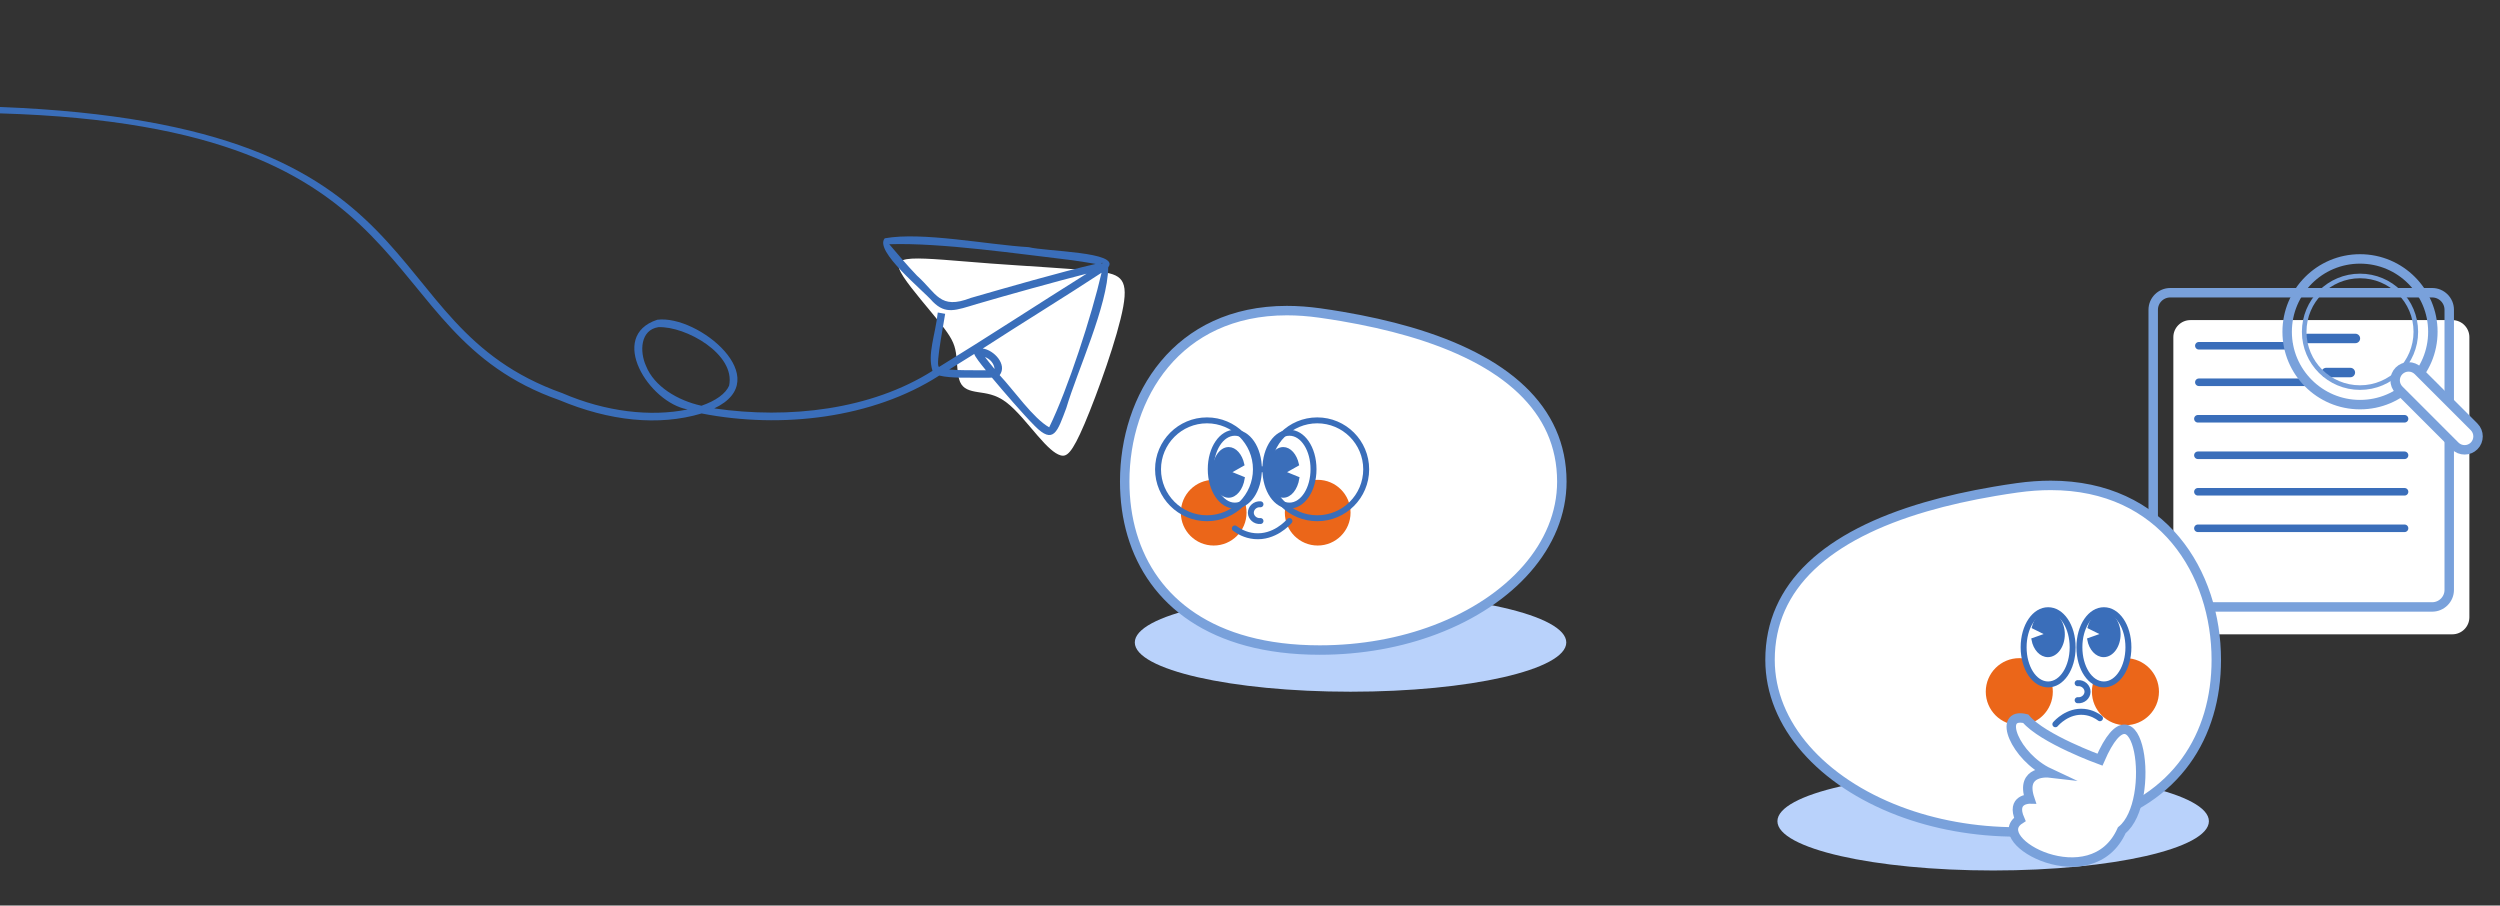 <?xml version="1.0" encoding="utf-8"?>
<!-- Generator: Adobe Illustrator 27.3.1, SVG Export Plug-In . SVG Version: 6.00 Build 0)  -->
<svg version="1.1" id="레이어_1" xmlns="http://www.w3.org/2000/svg" xmlns:xlink="http://www.w3.org/1999/xlink" x="0px"
	 y="0px" viewBox="0 0 629.34 227.95" style="enable-background:new 0 0 629.34 227.95;" xml:space="preserve">
<rect x="0" y="0" width="629.34" height="227.95" fill="#333333" stroke="none"/>
<style type="text/css">
	.st0{fill:#B9D2FB;}
	.st1{fill:#FFFFFF;stroke:#79A1DB;stroke-width:2.378;stroke-miterlimit:10;}
	.st2{fill:#EB6619;}
	.st3{fill:#FFFFFF;}
	.st4{fill:#3A6EBA;}
	.st5{fill:#3A6EBA;stroke:#3A6EBA;stroke-width:0.839;stroke-miterlimit:10;}
	.st6{fill:none;stroke:#3A6EBA;stroke-width:1.493;stroke-linecap:round;stroke-linejoin:round;stroke-miterlimit:10;}
	.st7{fill:none;stroke:#3A6EBA;stroke-width:1.493;stroke-miterlimit:10;}
	.st8{fill-rule:evenodd;clip-rule:evenodd;fill:#FFFFFF;}
	.st9{fill-rule:evenodd;clip-rule:evenodd;fill:none;stroke:#79A1DB;stroke-width:2.378;stroke-miterlimit:10;}
	
		.st10{fill-rule:evenodd;clip-rule:evenodd;fill:#FFFFFF;stroke:#3A6EBA;stroke-width:1.903;stroke-linecap:round;stroke-linejoin:round;stroke-miterlimit:10;}
	
		.st11{fill-rule:evenodd;clip-rule:evenodd;fill:#FFFFFF;stroke:#3A6EBA;stroke-width:2.378;stroke-linecap:round;stroke-linejoin:round;stroke-miterlimit:10;}
	.st12{fill-rule:evenodd;clip-rule:evenodd;fill:none;stroke:#79A1DB;stroke-width:1.156;stroke-miterlimit:10;}
	.st13{fill-rule:evenodd;clip-rule:evenodd;fill:#FFFFFF;stroke:#79A1DB;stroke-width:2.378;stroke-miterlimit:10;}
	.st14{fill:none;stroke:#3A6EBA;stroke-width:1.524;stroke-linecap:round;stroke-linejoin:round;stroke-miterlimit:10;}
</style>
<g>
	<ellipse class="st0" cx="339.98" cy="161.73" rx="54.31" ry="12.4"/>
</g>
<g>
	<ellipse class="st0" cx="501.75" cy="206.73" rx="54.31" ry="12.4"/>
</g>
<g>
	<path class="st1" d="M354.74,83.47c-5.21-1.51-10.87-2.78-16.97-3.82c-1.81-0.31-3.67-0.59-5.55-0.86c-2.88-0.4-5.63-0.6-8.26-0.6
		c-27.68,0-40.83,21.62-40.83,43.03c0,18.68,9.81,34.54,30.85,40.2c5.35,1.44,11.42,2.22,18.24,2.22c10.55,0,20.48-1.86,29.13-5.15
		c18.96-7.19,31.82-21.19,31.82-37.27C393.16,102.89,378.98,90.52,354.74,83.47z"/>
	<circle class="st2" cx="331.71" cy="129.06" r="8.27"/>
	<circle class="st2" cx="305.53" cy="129.06" r="8.27"/>
	<g>
		<g>
			<path class="st3" d="M310.85,127.28c-3.4,0-6.06-4.03-6.06-9.17s2.66-9.17,6.06-9.17c3.4,0,6.06,4.03,6.06,9.17
				S314.24,127.28,310.85,127.28z"/>
			<path class="st4" d="M310.85,109.69c2.93,0,5.31,3.77,5.31,8.42c0,4.65-2.38,8.42-5.31,8.42s-5.31-3.77-5.31-8.42
				C305.53,113.46,307.91,109.69,310.85,109.69 M310.85,108.19c-3.82,0-6.81,4.36-6.81,9.92s2.99,9.92,6.81,9.92
				c3.82,0,6.81-4.36,6.81-9.92S314.66,108.19,310.85,108.19L310.85,108.19z"/>
		</g>
		<g>
			<path class="st3" d="M324.6,127.28c-3.4,0-6.06-4.03-6.06-9.17s2.66-9.17,6.06-9.17c3.4,0,6.06,4.03,6.06,9.17
				S327.99,127.28,324.6,127.28z"/>
			<path class="st4" d="M324.6,109.69c2.93,0,5.31,3.77,5.31,8.42c0,4.65-2.38,8.42-5.31,8.42s-5.31-3.77-5.31-8.42
				C319.28,113.46,321.66,109.69,324.6,109.69 M324.6,108.19c-3.82,0-6.81,4.36-6.81,9.92s2.99,9.92,6.81,9.92
				c3.82,0,6.81-4.36,6.81-9.92S328.41,108.19,324.6,108.19L324.6,108.19z"/>
		</g>
		<path class="st5" d="M323.04,118.92l3.64,1.48c-0.42,2.63-1.93,4.48-3.64,4.48c-2.06,0-3.76-2.69-3.76-5.96
			c0-3.27,1.7-5.96,3.76-5.96c1.59,0,3.01,1.59,3.54,3.96L323.04,118.92z"/>
		<path class="st6" d="M310.85,133.02c0.86,0.65,2.57,1.72,4.93,1.94c5,0.47,8.42-3.34,8.82-3.8"/>
		<path class="st6" d="M317.31,126.95c-1.33-0.13-2.45,0.94-2.43,2.15c0.03,1.18,1.13,2.19,2.43,2.06"/>
		<path class="st5" d="M309.29,118.92l3.64,1.48c-0.42,2.63-1.93,4.48-3.64,4.48c-2.06,0-3.76-2.69-3.76-5.96s1.7-5.96,3.76-5.96
			c1.59,0,3.01,1.59,3.54,3.96L309.29,118.92z"/>
	</g>
	<circle class="st7" cx="331.6" cy="118.14" r="12.32"/>
	<circle class="st7" cx="303.84" cy="118.14" r="12.32"/>
	<line class="st7" x1="316.61" y1="118.14" x2="318.82" y2="118.14"/>
</g>
<g>
	<path class="st8" d="M617.34,159.68H551.4c-2.36,0-4.29-1.93-4.29-4.29V84.87c0-2.36,1.93-4.29,4.29-4.29h65.94
		c2.36,0,4.29,1.93,4.29,4.29v70.52C621.63,157.75,619.7,159.68,617.34,159.68z"/>
	<path class="st9" d="M612.27,152.79h-65.94c-2.36,0-4.29-1.93-4.29-4.29V77.98c0-2.36,1.93-4.29,4.29-4.29h65.94
		c2.36,0,4.29,1.93,4.29,4.29v70.52C616.56,150.86,614.63,152.79,612.27,152.79z"/>
	<line class="st10" x1="553.53" y1="87.04" x2="576.29" y2="87.04"/>
	<line class="st10" x1="553.53" y1="96.23" x2="580.25" y2="96.23"/>
	<line class="st10" x1="553.29" y1="105.42" x2="605.31" y2="105.42"/>
	<line class="st10" x1="553.29" y1="114.61" x2="605.31" y2="114.61"/>
	<line class="st10" x1="553.29" y1="123.8" x2="605.31" y2="123.8"/>
	<line class="st10" x1="553.29" y1="132.99" x2="605.31" y2="132.99"/>
	<line class="st11" x1="580.91" y1="85.2" x2="592.94" y2="85.2"/>
	<line class="st11" x1="585.58" y1="93.78" x2="591.67" y2="93.78"/>
	<g>
		<circle class="st9" cx="594.1" cy="83.52" r="18.34"/>
		<circle class="st12" cx="594.1" cy="83.52" r="14.05"/>
		<path class="st13" d="M622.83,112.25L622.83,112.25c-1.32,1.32-3.47,1.32-4.79,0l-14.11-14.11c-1.32-1.32-1.32-3.47,0-4.79v0
			c1.32-1.32,3.47-1.32,4.79,0l14.11,14.11C624.14,108.78,624.14,110.93,622.83,112.25z"/>
	</g>
</g>
<g>
	<path class="st1" d="M484.81,127.58c5.32-1.55,11.1-2.84,17.33-3.9c1.85-0.32,3.74-0.61,5.67-0.88c2.94-0.41,5.75-0.61,8.43-0.61
		c28.26,0,41.68,22.07,41.68,43.93c0,19.07-10.02,35.27-31.49,41.05c-5.46,1.47-11.66,2.26-18.62,2.26
		c-10.77,0-20.91-1.9-29.74-5.26c-19.35-7.34-32.49-21.63-32.49-38.05C445.58,147.4,460.06,134.78,484.81,127.58z"/>
	<circle class="st2" cx="508.33" cy="174.12" r="8.44"/>
	<circle class="st2" cx="535.05" cy="174.12" r="8.44"/>
	<g>
		<g>
			<path class="st3" d="M529.63,172.29c-3.46,0-6.17-4.1-6.17-9.35s2.71-9.35,6.17-9.35c3.46,0,6.17,4.1,6.17,9.35
				S533.09,172.29,529.63,172.29z"/>
			<g>
				<path class="st4" d="M529.63,154.35c3,0,5.42,3.85,5.42,8.6c0,4.75-2.43,8.6-5.42,8.6c-3,0-5.42-3.85-5.42-8.6
					C524.2,158.2,526.63,154.35,529.63,154.35 M529.63,152.86c-3.88,0-6.92,4.43-6.92,10.09s3.04,10.09,6.92,10.09
					s6.92-4.43,6.92-10.09S533.51,152.86,529.63,152.86L529.63,152.86z"/>
			</g>
		</g>
		<g>
			<path class="st3" d="M515.59,172.29c-3.46,0-6.17-4.1-6.17-9.35s2.71-9.35,6.17-9.35c3.46,0,6.17,4.1,6.17,9.35
				S519.05,172.29,515.59,172.29z"/>
			<g>
				<path class="st4" d="M515.59,154.35c3,0,5.42,3.85,5.42,8.6c0,4.75-2.43,8.6-5.42,8.6c-3,0-5.42-3.85-5.42-8.6
					C510.16,158.2,512.59,154.35,515.59,154.35 M515.59,152.86c-3.88,0-6.92,4.43-6.92,10.09s3.04,10.09,6.92,10.09
					c3.88,0,6.92-4.43,6.92-10.09S519.47,152.86,515.59,152.86L515.59,152.86z"/>
			</g>
		</g>
		<path class="st5" d="M515.53,159.68l-3.72,1.32c0.43,2.35,1.97,4.01,3.72,4.01c2.11,0,3.84-2.41,3.84-5.34
			c0-2.93-1.73-5.34-3.84-5.34c-1.62,0-3.07,1.43-3.62,3.55L515.53,159.68z"/>
		<path class="st14" d="M528.63,180.79c-0.7-0.53-2.1-1.4-4.02-1.58c-4.07-0.38-6.86,2.72-7.19,3.1"/>
		<path class="st14" d="M523.03,171.98c1.36-0.14,2.51,0.96,2.48,2.19c-0.03,1.2-1.15,2.23-2.48,2.1"/>
		<path class="st5" d="M529.57,159.68l-3.72,1.32c0.43,2.35,1.97,4.01,3.72,4.01c2.11,0,3.84-2.41,3.84-5.34s-1.73-5.34-3.84-5.34
			c-1.62,0-3.07,1.43-3.62,3.55L529.57,159.68z"/>
	</g>
</g>
<path class="st8" d="M273.02,106.69c3.22-7.58,8.38-21.93,9.74-29.49c1.37-7.56-1.06-8.34-7.51-8.99
	c-6.45-0.66-16.93-1.21-25.79-1.87c-8.86-0.66-16.09-1.44-19.9-1.23c-3.8,0.22-4.17,1.43-2.1,4.61c2.07,3.18,6.6,8.32,9.28,11.7
	c2.68,3.38,3.53,5.01,3.9,7.39c0.37,2.39,0.26,5.53,1.04,7.33c0.78,1.8,2.45,2.25,4.48,2.57c2.02,0.32,4.4,0.51,7.07,2.5
	c2.67,1.99,5.64,5.78,8.02,8.52s4.17,4.44,5.71,4.89C268.5,115.06,269.79,114.26,273.02,106.69L273.02,106.69z"/>
<path class="st4" d="M3.82,28.54L3.82,28.54l1.09-1.61 M0,26.93c113.66,4.44,91.96,54.43,141.58,72.05
	c10.89,4.71,22.33,6,31.52,4.09c-9.77-1.74-20.21-18.46-7.64-22.58c10.35-1.3,30.01,14.91,14.34,22.32
	c18.84,2.75,39.5,0.32,54.94-9.45c-1.32-4.29,0.67-8.78,1.33-14.69l1.86,0.33c-0.76,4.38-1.53,8.78-1.74,11.27l0,0
	c-0.08,1.13-0.11,1.74,0.16,2.13c12.1-7.43,25.27-16.04,37.18-23.5c-7.61,1.95-19.76,5.32-27.6,7.62c-5.4,1.62-7.85,2.69-11.09-0.55
	c-2.38-2.83-14.88-12.78-12.12-15.98c9.42-1.71,25.88,1.62,36.27,2.23c4.18,1.1,23.08,1.13,19.99,5.06
	c-0.14,9.75-7.75,25.95-10.57,35.48c-2.21,5.82-3.14,9.31-7.92,4.47c-3.02-3.04-7.83-8.62-10.79-12.17
	c-0.6,0.04-1.33,0.04-2.22,0.03c-0.72,0-0.24,0,0,0l0,0c-3.58-0.06-7.96,0.19-11.04-0.55c-16.65,10.71-39.66,13.49-59.82,9.54
	c-10.85,3.25-23.25,1.9-35.81-3.36C91.46,83.45,110.97,31.82,0,28.54 M183.54,97.09c1.69-7.95-10.94-15.02-17.81-14.73
	c-4.54,0.71-4.75,6.11-3.11,9.74c2.07,5.22,8.03,8.74,13.96,10.04C180.19,100.89,182.67,99.11,183.54,97.09L183.54,97.09z
	 M238.94,93.03c2.76,0.22,5.62,0.16,8.56,0.18v0c-0.64,0,0.52,0,0.68,0c-1.49-1.83-2.71-3.4-2.93-4.11
	C243.14,90.43,241.04,91.75,238.94,93.03L238.94,93.03z M247.39,87.74c2.78,0.34,6.27,4.03,4.26,6.7
	c3.6,3.83,8.48,10.91,12.47,13.13c4.71-9.63,10.74-28.24,13.18-38.91C268.78,74.27,256.59,81.76,247.39,87.74L247.39,87.74z
	 M277.52,66.28c0.02-0.22-0.12-0.12-0.37,0.01c0.12,0,0.22,0.01,0.32,0.02C277.51,66.29,277.52,66.28,277.52,66.28L277.52,66.28z
	 M269.94,65.51c-13.07-1.53-33.1-4.47-46.08-4.03c1.77,2.04,4.33,5.17,6.97,7.9c5.02,4.49,5.67,8.68,13.55,5.62
	c8.77-2.53,22.97-6.63,31.44-8.56C274.47,66.21,272.57,65.89,269.94,65.51L269.94,65.51z M250.36,92.89
	c-0.06-1.31-1.15-2.58-2.41-3.01C248.56,90.69,249.57,91.93,250.36,92.89L250.36,92.89z M247.5,93.2L247.5,93.2
	C248.06,93.21,247.75,93.2,247.5,93.2L247.5,93.2z M247.49,95.09L247.49,95.09C247.61,95.09,247.68,95.09,247.49,95.09L247.49,95.09
	z"/>
<path class="st1" d="M534.13,209c9.02-7.24,4.17-40.07-5.5-17.76c0,0-14.39-5.21-18.69-10.32c-7.37-1.77-2.58,9.67,5.93,13.65
	c0,0-7.39-0.86-4.89,6.57c0,0-4.8-0.1-2.51,5.14C500.06,211.67,526.62,225.9,534.13,209z"/>
</svg>
